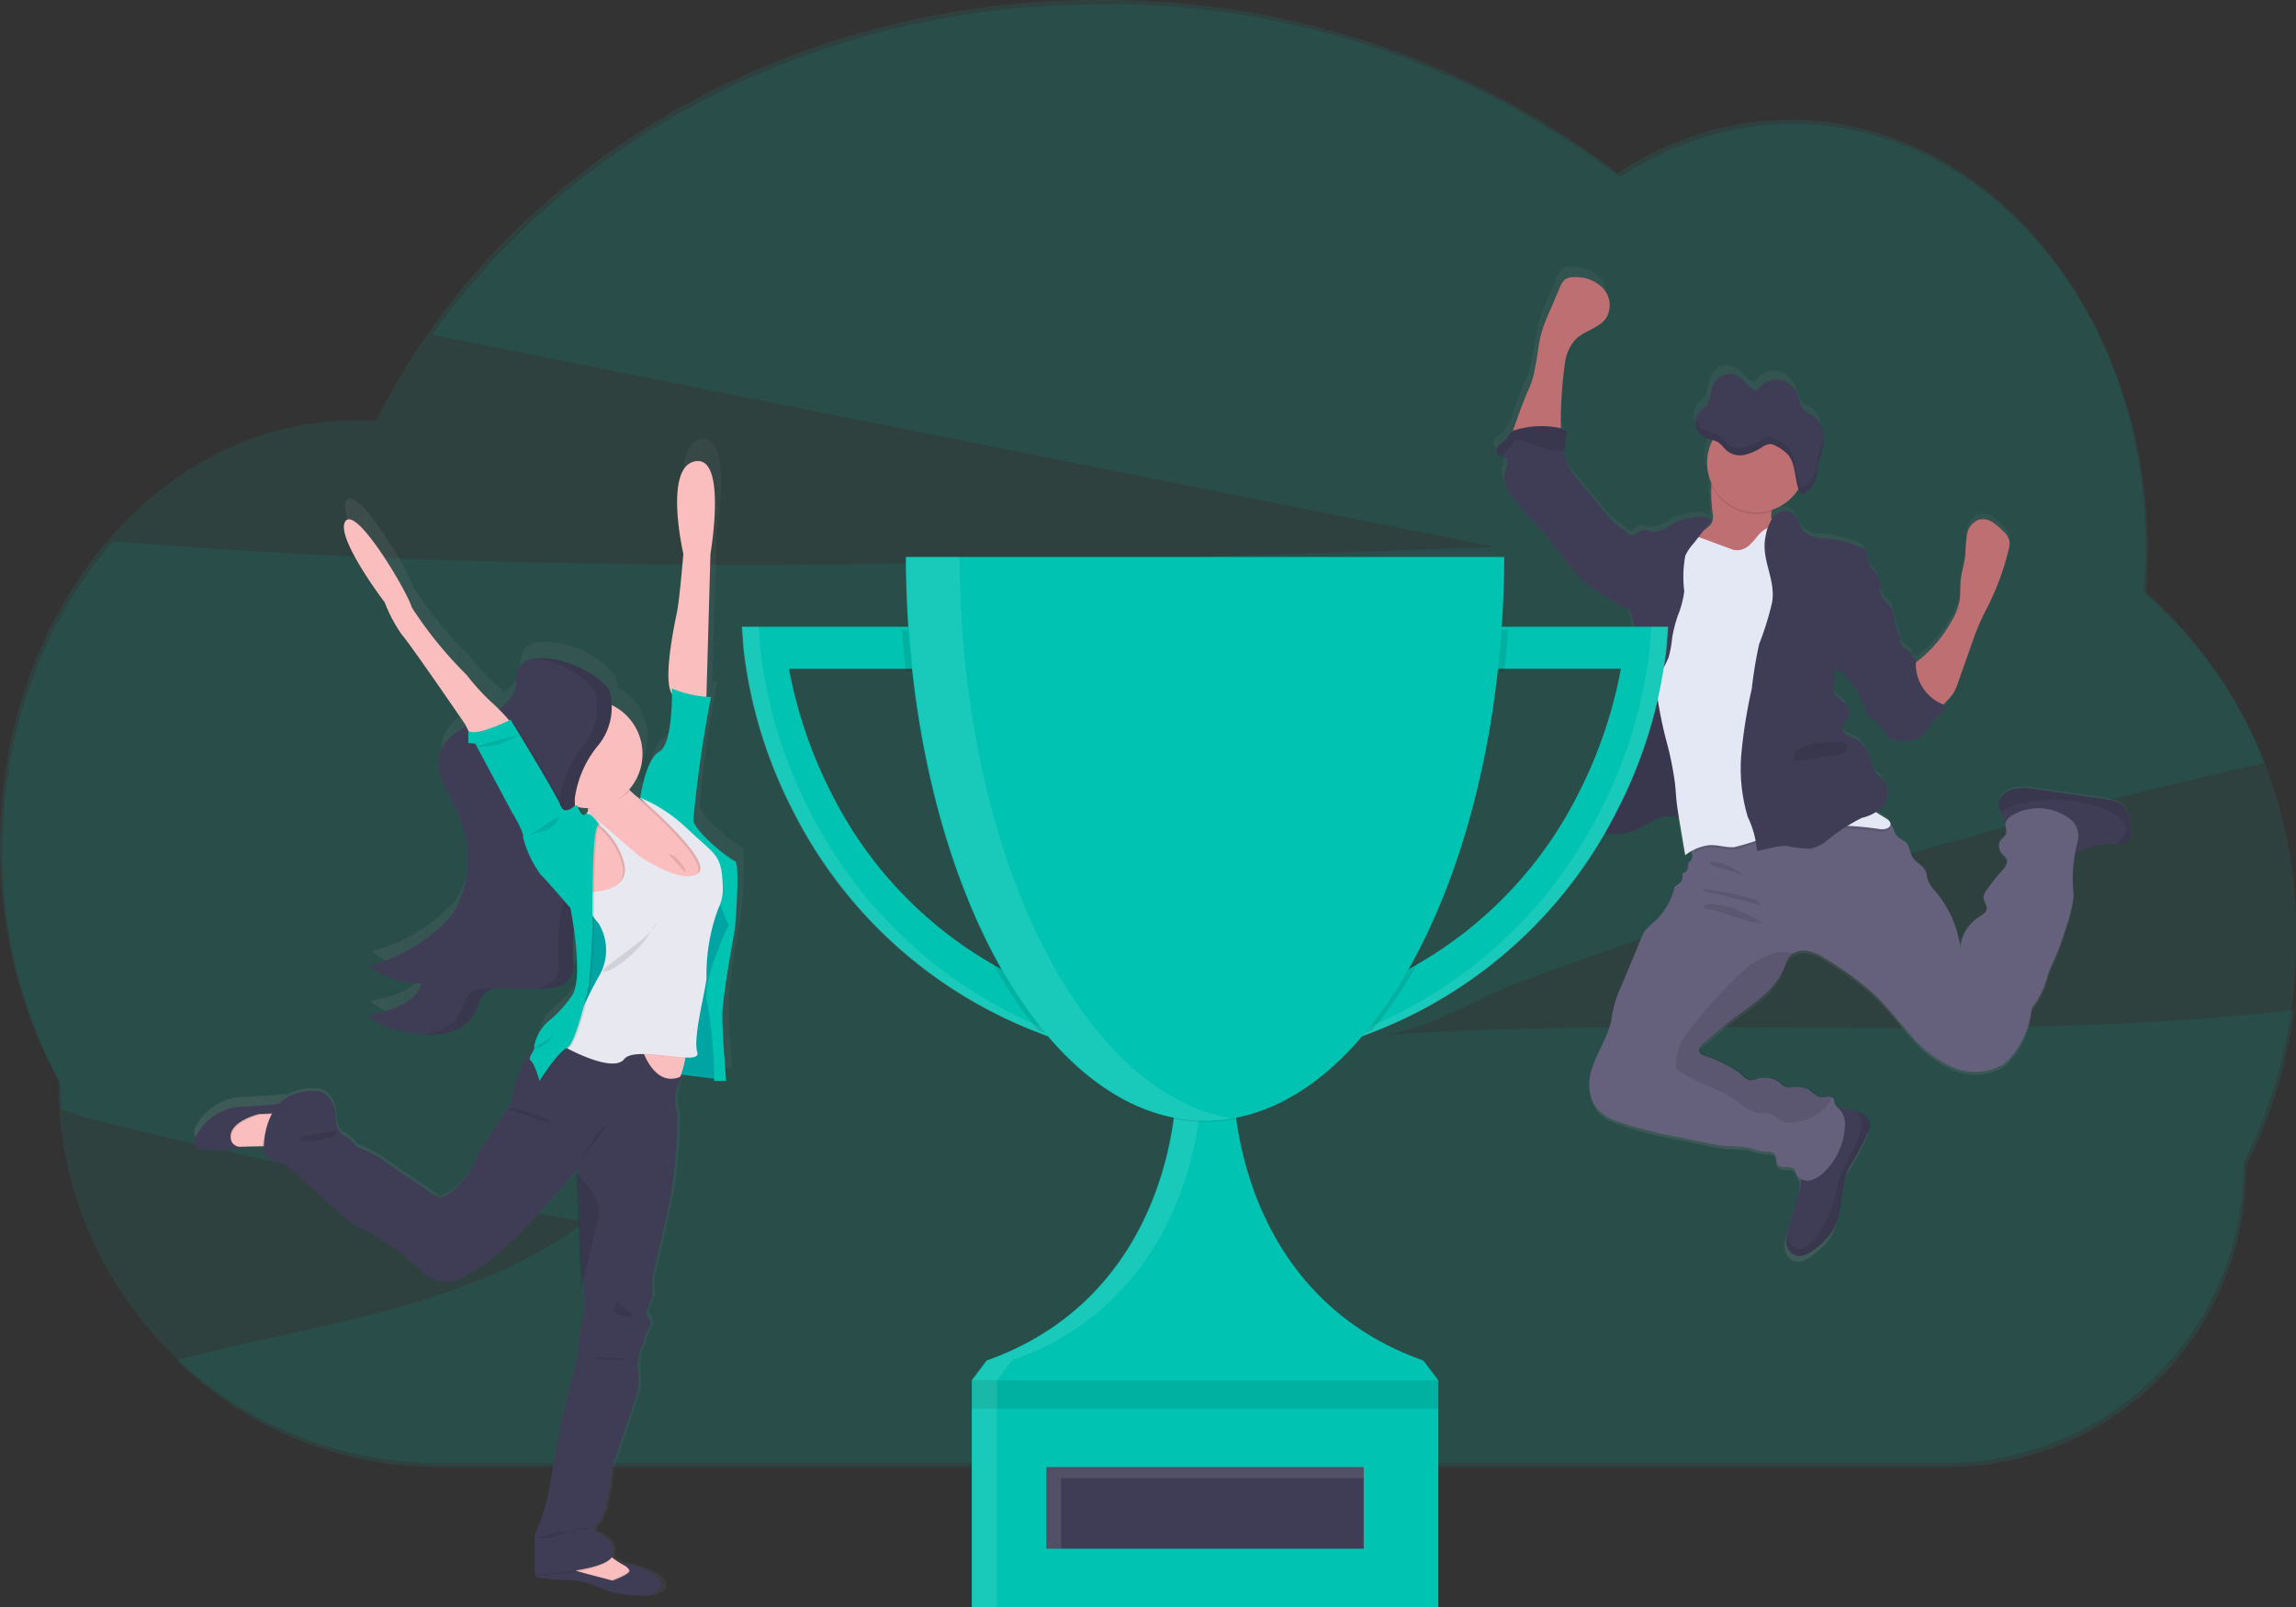 <svg xmlns="http://www.w3.org/2000/svg" xmlns:xlink="http://www.w3.org/1999/xlink" width="100" height="70" viewBox="0 0 100 70">
  <rect x="0" y="0" width="100" height="70" fill="#333333" stroke="none"/>
  <defs>
    <linearGradient id="linear-gradient" x1="0.5" y1="1" x2="0.5" gradientUnits="objectBoundingBox">
      <stop offset="0" stop-color="gray" stop-opacity="0.251"/>
      <stop offset="0.54" stop-color="gray" stop-opacity="0.122"/>
      <stop offset="1" stop-color="gray" stop-opacity="0.102"/>
    </linearGradient>
    <linearGradient id="linear-gradient-2" x1="0" y1="0.5" x2="1" y2="0.5" xlink:href="#linear-gradient"/>
  </defs>
  <g id="icon-4" transform="translate(0)">
    <path id="Path_808" data-name="Path 808" d="M89.08,204.247c1.932-.13,4.329-1.679,6.192-2.364q3.309-1.213,6.643-2.334,11.609-3.9,23.467-6.653,1.107-.257,2.217-.5a18.173,18.173,0,0,0-5.18-7.352q.086-.967.087-1.94c0-10.241-6.926-18.544-15.472-18.544a13.451,13.451,0,0,0-7.509,2.329,36.744,36.744,0,0,0-22.582-7.548c-12.274,0-23.049,5.747-29.155,14.4l28.7,5.729,17.6,3.512c-20.063.708-40.189,1.411-60.194-.25-5.446,6.228-6.4,16.139-2.283,23.656h0c0,.371.013.739.037,1.1.51.173,1,.34,1.443.449q10.63,2.654,21.4,4.442c-5.289,3.854-11.73,4.4-17.832,6.032a16.249,16.249,0,0,0,11.388,4.649h65.83a13,13,0,0,0,12.906-13.1h0a20.861,20.861,0,0,0,2.1-6.807C115.684,204.662,102.329,203.355,89.08,204.247Z" transform="translate(-28.964 -159.158)" fill="#00c3b1" opacity="0.1"/>
    <path id="Path_809" data-name="Path 809" d="M127.98,198.371a19.809,19.809,0,0,0-6.643-15.229q.085-.966.087-1.939c0-10.241-6.929-18.541-15.472-18.541a13.458,13.458,0,0,0-7.509,2.328A36.737,36.737,0,0,0,75.86,157.44c-14.05,0-26.145,7.536-31.508,18.342-.3-.021-.6-.032-.9-.032-8.544,0-15.472,8.3-15.472,18.544a21.178,21.178,0,0,0,2.545,10.193h0a16.561,16.561,0,0,0,16.433,16.684h65.833a13,13,0,0,0,12.905-13.1h0A21.264,21.264,0,0,0,127.98,198.371Z" transform="translate(-27.98 -157.44)" fill="#00c3b1" opacity="0.1"/>
    <path id="Path_720" data-name="Path 720" d="M735.171,249.678a1.2,1.2,0,0,0-.526-.231c-.2-.046-.407-.075-.612-.108l-2.652-.382a3.126,3.126,0,0,0-.812-.043,1.031,1.031,0,0,0-.707.366.551.551,0,0,0-.123.345.911.911,0,0,0,.121.358,1.191,1.191,0,0,1,.066.158,3.642,3.642,0,0,0,.095.361.305.305,0,0,0,.045.071.131.131,0,0,1,0,.018c-.029.149.065.3.023.447-.037.123-.156.2-.232.3a.45.45,0,0,0-.011.5c.081.125.227.21.269.353.055.188-.094.371-.226.516a8,8,0,0,0-.674.85.526.526,0,0,0-.108.253c-.012.187.168.352.137.539-.025.146-.168.236-.292.323A1.817,1.817,0,0,0,728.09,256a4.676,4.676,0,0,0-1.043-2.37,1.694,1.694,0,0,1-.387-.606c-.024-.094-.028-.194-.06-.284-.108-.285-.45-.408-.6-.671-.108-.185-.108-.423-.241-.586s-.344-.2-.459-.357a2.291,2.291,0,0,1-.146-.332.725.725,0,0,0-.2-.239.591.591,0,0,0-.05-.036.171.171,0,0,0,.057-.127c0-.126-.125-.209-.234-.271-.14-.08-.277-.166-.41-.255a.96.96,0,0,0,.367-.3.988.988,0,0,0,.14-.646.816.816,0,0,0-.193-.494c-.068-.072-.153-.124-.224-.192a1.572,1.572,0,0,1-.323-.692,1.407,1.407,0,0,0-.555-.834c-.142-.083-.308-.122-.447-.209a.39.39,0,0,1-.207-.41c.032-.108.132-.182.2-.274a.545.545,0,0,0-.137-.754c-.08-.051-.178-.095-.194-.187a.342.342,0,0,1-.25-.265,1.023,1.023,0,0,1,0-.383q.042-.3.083-.6a.39.39,0,0,0,.3,0,2.63,2.63,0,0,0,.323.422,4.22,4.22,0,0,1,.754,1.309.788.788,0,0,0,.283.457c.055.031.117.047.171.081a.637.637,0,0,1,.168.172c.129.171.259.341.387.513l.006.026a.152.152,0,0,0,.017.043.143.143,0,0,0,.093.047,1.57,1.57,0,0,0,1.185-.041c.31-.194.446-.577.709-.834.186-.182.45-.323.5-.579a1.914,1.914,0,0,1-.185-.068c.054-.054.108-.116.181-.187a2.28,2.28,0,0,0,.286-.342,2.2,2.2,0,0,0,.215-.483q.311-.888.625-1.776c.1-.28.2-.562.323-.835.129-.3.282-.578.423-.868a11.528,11.528,0,0,0,.838-2.359.862.862,0,0,0,.033-.344.905.905,0,0,0-.306-.465,2.245,2.245,0,0,0-.459-.38.754.754,0,0,0-.575-.093.831.831,0,0,0-.513.646,6.77,6.77,0,0,0-.067.862c-.039.415-.181.815-.215,1.231-.018.24,0,.484-.029.724a2.641,2.641,0,0,1-.323.892,5.772,5.772,0,0,1-1.393,1.717c-.066.055-.134.108-.2.167a1.027,1.027,0,0,1,.014-.14.844.844,0,0,0-.137.048.409.409,0,0,0-.016-.162c-.086-.257-.47-.323-.539-.585a1.2,1.2,0,0,1-.018-.2,4.986,4.986,0,0,0-.233-.646,2.76,2.76,0,0,0-.108-.622,1.735,1.735,0,0,0-.287-.323,1.268,1.268,0,0,1-.272-.514c-.014-.053-.027-.108-.042-.161a.734.734,0,0,0-.039-.354c-.1-.243-.351-.4-.443-.646-.071-.192-.04-.431-.174-.58a.631.631,0,0,0-.255-.154,5.681,5.681,0,0,0-1.537-.363,1.309,1.309,0,0,1-.832-.25c-.247-.241-.259-.675-.547-.862a.654.654,0,0,0-.811.189,1.038,1.038,0,0,0-.082.108,1.154,1.154,0,0,1-.023-.442c0-.037.008-.074.011-.108a2.154,2.154,0,0,0,1.168-.922v.006l.013.033c.031.079.081.154.154.163h0a.216.216,0,0,0,.134-.048,1.111,1.111,0,0,0,.179-.155q.041-.045.078-.094a1.223,1.223,0,0,0,.127-.215,1.282,1.282,0,0,0,.108-.361c.019-.125.021-.253.043-.378a2.31,2.31,0,0,1,.079-.285c.011-.031.022-.062.031-.094l.035-.108a2.5,2.5,0,0,0,.108-.683v-.116a1.137,1.137,0,0,0-.362-.8c-.185-.152-.431-.215-.567-.421a2,2,0,0,1-.159-.477,1.077,1.077,0,0,0-.847-.762.943.943,0,0,0-.67.184h0l-.015.012h0a1.075,1.075,0,0,0-.267.3.889.889,0,0,1-.379-.215c-.108-.1-.191-.226-.3-.323a.77.77,0,0,0-.767-.162.917.917,0,0,0-.548.628,2.186,2.186,0,0,1-.172.662c-.1.144-.253.215-.363.347a.653.653,0,0,0-.136.288h0a.782.782,0,0,0-.018.18h0a.327.327,0,0,0,.006.08v.013a.568.568,0,0,0,.018.087h0a.755.755,0,0,0,.161.3.708.708,0,0,0,.26.187,1.05,1.05,0,0,0,.125.04l.128.029.045.011a2.148,2.148,0,0,0-.06,1.9.878.878,0,0,1-.011.09,7.441,7.441,0,0,0,.056,1.27.682.682,0,0,1-.079.484.917.917,0,0,1-.156.139c.058-.075.117-.15.178-.224a.768.768,0,0,0-.608-.157,2.816,2.816,0,0,0-1.185.362,1.326,1.326,0,0,1-.765.291c-.163-.018-.323-.108-.482-.065a.977.977,0,0,0-.247.146.333.333,0,0,1-.2.062,4.377,4.377,0,0,0-.633-.518,4.988,4.988,0,0,1-.63-.675c-.349-.421-.7-.843-1.04-1.269a2.444,2.444,0,0,1-.635-1.2,1.178,1.178,0,0,1-.008-.137,3.486,3.486,0,0,1,.082-.646.323.323,0,0,0,0-.156c-.032-.108-.156-.148-.263-.171h0c.014-.083.024-.168.029-.249a18.882,18.882,0,0,1,.191-2.775,1.885,1.885,0,0,1,.447-.955c.393-.4,1.051-.493,1.353-.964a1.1,1.1,0,0,0-.165-1.293,1.631,1.631,0,0,0-1.269-.47.655.655,0,0,0-.37.1.786.786,0,0,0-.224.34l-.462,1.123a6.8,6.8,0,0,0-.338.9c-.129.472-.158.969-.261,1.446a3.759,3.759,0,0,1-.365,1.16c-.144.379-.3.754-.431,1.141-.032.1-.146.385-.215.646a.4.4,0,0,0-.073.055,1.939,1.939,0,0,0-.153.227c-.1.129-.257.2-.365.323s-.13.354.019.417a.436.436,0,0,0,.094.02.306.306,0,0,1,.26.427c-.024.168-.108.323-.122.491a1.326,1.326,0,0,0,.313.824,7.113,7.113,0,0,0,.575.774c.152.17.323.323.476.487.583.6,1.046,1.3,1.57,1.95a4.32,4.32,0,0,0,.639.67,4.81,4.81,0,0,0,.484.333l.9.571a.987.987,0,0,0,.34.16.452.452,0,0,0,.121,0c.005.027.01.053.016.08a4.742,4.742,0,0,1,.241.826c.017.288-.009.582.012.873.019.268.079.539.094.8a5.161,5.161,0,0,1-.215,1.508,8.992,8.992,0,0,1-.646,2.132,1.254,1.254,0,0,0-.215.575.3.3,0,0,0,.006.075h0l-.162.092c-.047.027-.095.054-.138.082a1.153,1.153,0,0,0-.507.512c-.068.186-.037.4-.118.581a.237.237,0,0,1-.013.024c-.086.168-.257.293-.3.477h0c-.029.141.027.291,0,.431v.005a1.557,1.557,0,0,0-.058.215.258.258,0,0,0,.006.071.409.409,0,0,0,.129.21.859.859,0,0,0,.126.1q.069.045.142.084l.028.015c.041.022.082.042.124.061l.028.012c.048.022.1.041.148.058l.035.011c.039.013.079.025.118.034l.027.009.025.005.108.023.04.008q.071.012.145.019h.043c.037,0,.072.005.108.006h.2a1.2,1.2,0,0,0,.152-.014h.016c.045-.006.09-.014.136-.024l.034-.008c.042-.01.084-.019.126-.032l.023-.006c.051-.015.1-.031.151-.051a3.962,3.962,0,0,0,.5-.247c.108-.059.215-.12.323-.174a2.49,2.49,0,0,1,.246-.108,1.386,1.386,0,0,1,.646-.108,2.531,2.531,0,0,1,.323.066v.036q.131.776.26,1.551a3.161,3.161,0,0,1,.446-.268.991.991,0,0,0-.057.242.951.951,0,0,0,0,.193.418.418,0,0,1-.03.3c-.038.05-.108.078-.128.134a.458.458,0,0,0-.011.176.28.28,0,0,1-.256.261.409.409,0,0,1-.163.48.569.569,0,0,0-.125.082.374.374,0,0,0-.072.163,2.879,2.879,0,0,1-.843,1.386,2.709,2.709,0,0,0-.417.407,1.85,1.85,0,0,0-.189.372q-.431,1.054-.875,2.108a4.684,4.684,0,0,0-.375,1.216c-.129,1.161-1.163,2.146-.969,3.3a1.615,1.615,0,0,0,.336.787,1.982,1.982,0,0,0,.862.529,15.69,15.69,0,0,0,2.579.678l1.37.281a5.992,5.992,0,0,0,.817.129,5.344,5.344,0,0,1,.992.075,3.081,3.081,0,0,0,.6.158c.177.01.394-.028.5.116s.024.335.123.463c.159.2.548,0,.722.192a.893.893,0,0,1,.108.238.43.43,0,0,0,.108.136.9.9,0,0,1,.013.184,3.171,3.171,0,0,1-.155.735q-.194.656-.387,1.313a2.918,2.918,0,0,0-.108.474,1.144,1.144,0,0,0,0,.235.645.645,0,0,0,.387.561.709.709,0,0,0,.524-.065,2.32,2.32,0,0,0,.431-.291,2.942,2.942,0,0,0,.621-.64c.539-.806.364-1.9.742-2.787a13.3,13.3,0,0,0,.9-1.7.682.682,0,0,0,.013-.368.763.763,0,0,0-.512-.416h-.01a4.417,4.417,0,0,0-.539-.154c-.045-.01-.091-.017-.138-.025a.845.845,0,0,1-.238-.31.725.725,0,0,0-.051-.186.194.194,0,0,0-.155-.086c-.108-.011-.252.028-.369.019-.24-.017-.4-.253-.615-.362a1.256,1.256,0,0,0-.679-.066.627.627,0,0,1-.246-.015.925.925,0,0,1-.258-.178,1.084,1.084,0,0,0-.949-.191,1.032,1.032,0,0,1-.323.073c-.21-.012-.359-.2-.514-.341a6.168,6.168,0,0,0-1.544-.746.352.352,0,0,1-.185-.159c-.059-.146.074-.293.195-.393l.885-.736c.969-.806,2.181-1.412,2.632-2.594a1.5,1.5,0,0,1,.215-.443.6.6,0,0,1,.12-.108.9.9,0,0,1,.663-.129,2.237,2.237,0,0,1,.78.34q.578.35,1.126.754a9.959,9.959,0,0,1,1.029.845c.565.539,1.036,1.177,1.563,1.758a5.02,5.02,0,0,0,1.86,1.4,2.394,2.394,0,0,0,2.244-.2,3.772,3.772,0,0,0,1.141-2.385,3.855,3.855,0,0,0,.723-1.508c.124-.333.282-.646.416-.978.159-.39.284-.793.409-1.195a5.745,5.745,0,0,0,.286-1.246,9.844,9.844,0,0,1,.06-2.015,7.431,7.431,0,0,0,.72-.277,3.565,3.565,0,0,1,1.14-.1h.025a.588.588,0,0,0,.379-.089.6.6,0,0,0,.156-.459A1.4,1.4,0,0,0,735.171,249.678ZM719.563,231.3a.8.8,0,0,1-.273.019Z" transform="translate(-642.696 -214.647)" fill="url(#linear-gradient)"/>
    <path id="Path_721" data-name="Path 721" d="M788.274,310.42a1.184,1.184,0,0,1-.448.238l-.764.274a2.844,2.844,0,0,1-1.285.245,4.262,4.262,0,0,1-1.451-.375c-.241-.3.6-.729.893-.978a1.224,1.224,0,0,0,.181-.159.65.65,0,0,0,.079-.482,7.435,7.435,0,0,1-.056-1.268,2.543,2.543,0,0,1,.043-.3c.108-.5.569-.315.933-.183a7.3,7.3,0,0,1,1.266.548.908.908,0,0,1,.312.265,1.346,1.346,0,0,1,.07.862.807.807,0,0,0,.126.633,1.638,1.638,0,0,1,.2.215A.4.4,0,0,1,788.274,310.42Z" transform="translate(-710.887 -286.817)" fill="#be6f72"/>
    <path id="Path_722" data-name="Path 722" d="M714.582,232.077c.108-.477.132-.969.261-1.442a6.751,6.751,0,0,1,.338-.9l.475-1.108a.783.783,0,0,1,.224-.339.663.663,0,0,1,.37-.1,1.646,1.646,0,0,1,1.269.469,1.088,1.088,0,0,1,.165,1.285c-.3.471-.96.566-1.353.962a1.882,1.882,0,0,0-.447.953,18.763,18.763,0,0,0-.191,2.767.917.917,0,0,1-.323.765.942.942,0,0,1-.483.094l-.707.012c-.118,0-.548.074-.627-.015-.138-.156.177-.934.234-1.107.127-.385.283-.759.431-1.138A3.782,3.782,0,0,0,714.582,232.077Z" transform="translate(-647.714 -216.114)" fill="#be6f72"/>
    <path id="Path_723" data-name="Path 723" d="M828.907,570.414a13.489,13.489,0,0,1-.9,1.7c-.378.889-.208,1.976-.742,2.779a2.936,2.936,0,0,1-.622.641,2.307,2.307,0,0,1-.431.29.708.708,0,0,1-.524.065.644.644,0,0,1-.387-.56,1.125,1.125,0,0,1,0-.234,2.892,2.892,0,0,1,.108-.473q.194-.654.387-1.31a3.171,3.171,0,0,0,.155-.732c.014-.272-.158-.625-.085-.878.033-.114.158-.215.215-.311a1.8,1.8,0,0,0,.185-.441,2.736,2.736,0,0,1,.334-.875,2.055,2.055,0,0,1,.42-.393,1.114,1.114,0,0,1,.4-.225.982.982,0,0,1,.431.021,4.236,4.236,0,0,1,.539.153h.01a.754.754,0,0,1,.512.415A.677.677,0,0,1,828.907,570.414Z" transform="translate(-747.497 -521.205)" fill="#3f3d56"/>
    <path id="Path_724" data-name="Path 724" d="M917.583,439.747a.6.6,0,0,1-.156.458.588.588,0,0,1-.379.089h-.029a3.632,3.632,0,0,0-1.14.1,4.307,4.307,0,0,1-.82.293,2,2,0,0,1-1.123-.362,11.187,11.187,0,0,0-1.02-.485c-.228-.094-.695-.154-.8-.4a3.677,3.677,0,0,1-.095-.36,1.207,1.207,0,0,0-.066-.158.908.908,0,0,1-.121-.357.551.551,0,0,1,.123-.345,1.033,1.033,0,0,1,.706-.363,3.121,3.121,0,0,1,.812.043l2.652.381c.2.029.41.058.612.108a1.2,1.2,0,0,1,.526.23A1.362,1.362,0,0,1,917.583,439.747Z" transform="translate(-824.79 -403.52)" fill="#3f3d56"/>
    <path id="Path_725" data-name="Path 725" d="M767.708,448.123a6.3,6.3,0,0,0-.149,2.243,5.709,5.709,0,0,1-.287,1.243c-.125.4-.25.8-.409,1.191-.134.323-.292.646-.416.976a3.913,3.913,0,0,1-.723,1.508,3.751,3.751,0,0,1-1.141,2.378,2.388,2.388,0,0,1-2.244.2,5.022,5.022,0,0,1-1.86-1.4c-.527-.581-1-1.213-1.563-1.754a9.812,9.812,0,0,0-1.031-.843q-.547-.4-1.126-.748a2.254,2.254,0,0,0-.78-.339.9.9,0,0,0-.663.129.6.6,0,0,0-.12.108,1.483,1.483,0,0,0-.215.442c-.452,1.178-1.666,1.784-2.636,2.587l-.885.734c-.121.1-.254.247-.2.392a.352.352,0,0,0,.185.159,6.165,6.165,0,0,1,1.544.744c.155.142.3.33.514.34a1.03,1.03,0,0,0,.323-.072,1.087,1.087,0,0,1,.949.19.923.923,0,0,0,.259.178.628.628,0,0,0,.246.015,1.311,1.311,0,0,1,.679.066c.206.1.375.344.615.361.117.009.257-.03.369-.019a.193.193,0,0,1,.155.086.714.714,0,0,1,.051.185c.044.152.193.245.29.369a1.021,1.021,0,0,1,.155.695,2.964,2.964,0,0,1-.944,1.984,1.168,1.168,0,0,1-.581.323.538.538,0,0,1-.575-.255.884.884,0,0,0-.108-.237c-.173-.191-.562.012-.722-.192-.1-.127-.028-.331-.123-.462s-.323-.108-.5-.115a3.164,3.164,0,0,1-.6-.158,5.344,5.344,0,0,0-.992-.075,5.992,5.992,0,0,1-.816-.129l-1.37-.28a16.249,16.249,0,0,1-2.579-.675,2.075,2.075,0,0,1-.862-.528,1.617,1.617,0,0,1-.336-.786c-.195-1.149.839-2.132.969-3.29a4.617,4.617,0,0,1,.375-1.213q.438-1.051.875-2.1a1.865,1.865,0,0,1,.183-.373,2.709,2.709,0,0,1,.417-.406,2.868,2.868,0,0,0,.843-1.383.373.373,0,0,1,.072-.163.606.606,0,0,1,.125-.081.409.409,0,0,0,.163-.479.28.28,0,0,0,.256-.261.451.451,0,0,1,.011-.174c.026-.056.091-.084.128-.134a.416.416,0,0,0,.03-.3.97.97,0,0,1,0-.193.99.99,0,0,1,.289-.6c.257-.253.624-.187.979-.248a5.607,5.607,0,0,0,1.034-.331,10.161,10.161,0,0,1,2.92-.675,6.376,6.376,0,0,1,2.949.47,1.679,1.679,0,0,1,.38.215.721.721,0,0,1,.2.238,2.229,2.229,0,0,0,.146.331c.115.157.333.208.459.357s.137.4.241.584c.15.263.5.385.6.67.032.09.037.19.06.283a1.622,1.622,0,0,0,.387.605,4.654,4.654,0,0,1,1.043,2.37,1.8,1.8,0,0,1,.862-1.331c.124-.081.267-.17.292-.317.031-.185-.149-.35-.137-.539a.528.528,0,0,1,.108-.252,7.968,7.968,0,0,1,.674-.848c.132-.145.281-.323.226-.515-.042-.143-.188-.227-.269-.352a.448.448,0,0,1,.011-.5c.075-.1.2-.177.232-.3.042-.143-.052-.3-.023-.446a.551.551,0,0,1,.222-.288,2.244,2.244,0,0,1,2.738.257A1.022,1.022,0,0,1,767.708,448.123Z" transform="translate(-677.245 -411.357)" fill="#65617d"/>
    <path id="Path_726" data-name="Path 726" d="M917.556,439.747a.6.6,0,0,1-.156.458.588.588,0,0,1-.379.089h-.029c.044-.224.317-.352.364-.58a.513.513,0,0,0-.118-.391,1.941,1.941,0,0,0-.97-.61,6.421,6.421,0,0,0-3.238-.242,3.259,3.259,0,0,0-.851.262,2.783,2.783,0,0,0-.258.183.913.913,0,0,1-.121-.357.551.551,0,0,1,.123-.345,1.034,1.034,0,0,1,.706-.363,3.123,3.123,0,0,1,.812.043l2.652.381a6.21,6.21,0,0,1,.612.108,1.2,1.2,0,0,1,.526.23A1.353,1.353,0,0,1,917.556,439.747Z" transform="translate(-824.763 -403.517)" opacity="0.1"/>
    <path id="Path_727" data-name="Path 727" d="M828.907,572a13.5,13.5,0,0,1-.9,1.7c-.378.889-.208,1.976-.742,2.779a2.932,2.932,0,0,1-.622.641,2.307,2.307,0,0,1-.431.29.708.708,0,0,1-.524.065.644.644,0,0,1-.387-.56,1.126,1.126,0,0,1,0-.234l.006.017c.094.226.247.463.488.5a.66.66,0,0,0,.5-.176,3.077,3.077,0,0,0,.759-1.121,4.666,4.666,0,0,0,.364-.93c.043-.183.063-.371.108-.554.2-.89.9-1.616,1.056-2.517a.613.613,0,0,0,.009-.189.948.948,0,0,0-.093-.235,1.161,1.161,0,0,1-.082-.261.754.754,0,0,1,.512.415A.676.676,0,0,1,828.907,572Z" transform="translate(-747.497 -522.792)" opacity="0.1"/>
    <path id="Path_728" data-name="Path 728" d="M787.5,511.966a1.562,1.562,0,0,1-.486.664,2.369,2.369,0,0,1-1.046.452,1.042,1.042,0,0,1-.539-.006c-.239-.083-.411-.307-.656-.372a4.489,4.489,0,0,0-.539-.031,1.912,1.912,0,0,1-.821-.48c-.785-.59-1.816-.781-2.6-1.371a.24.24,0,0,1-.084-.087.261.261,0,0,1-.016-.122,2.478,2.478,0,0,1,.236-1.035,3.612,3.612,0,0,1,.444-.632,19.184,19.184,0,0,1,2.252-2.457,3.411,3.411,0,0,1,1.185-.727,1.776,1.776,0,0,1,1.038-.019.6.6,0,0,0-.12.108,1.479,1.479,0,0,0-.215.442c-.453,1.18-1.667,1.785-2.637,2.588l-.885.734c-.121.1-.254.247-.195.392a.352.352,0,0,0,.185.159,6.163,6.163,0,0,1,1.544.744c.155.142.3.33.514.34a1.035,1.035,0,0,0,.323-.072,1.087,1.087,0,0,1,.949.19.923.923,0,0,0,.258.178.627.627,0,0,0,.246.015,1.313,1.313,0,0,1,.679.066c.206.1.375.344.615.361C787.253,511.995,787.393,511.954,787.5,511.966Z" transform="translate(-707.711 -464.201)" opacity="0.1"/>
    <path id="Path_729" data-name="Path 729" d="M743.52,395.769a1.144,1.144,0,0,0-.506.508c-.069.186-.037.4-.12.581s-.269.307-.31.5c-.029.141.028.29,0,.431a1.866,1.866,0,0,0-.059.224c-.011.16.127.291.262.38a2.187,2.187,0,0,0,1.957.215,8.836,8.836,0,0,0,.823-.421,1.628,1.628,0,0,1,.887-.215c.178.019.348.084.526.108a.551.551,0,0,0,.492-.146.613.613,0,0,0,.108-.255,3.815,3.815,0,0,0-.06-1.813c-.142-.595-.358-1.167-.51-1.758a8.068,8.068,0,0,0-.371-1.3,1.709,1.709,0,0,0-.906-.959.169.169,0,0,0-.108-.014.184.184,0,0,0-.07.052,3.311,3.311,0,0,0-.739,1.243c-.169.516-.215,1.063-.371,1.581a1.621,1.621,0,0,1-.323.669A3.7,3.7,0,0,1,743.52,395.769Z" transform="translate(-673.611 -362.416)" fill="#3f3d56"/>
    <path id="Path_730" data-name="Path 730" d="M747.6,397.611a.628.628,0,0,1-.113.255.546.546,0,0,1-.492.146c-.177-.022-.347-.087-.525-.108a1.624,1.624,0,0,0-.886.215c-.276.138-.539.309-.824.42a2.175,2.175,0,0,1-1.307.074,2.11,2.11,0,0,1-.646-.284.464.464,0,0,1-.262-.38,1.841,1.841,0,0,1,.059-.223c.028-.141-.028-.29,0-.431.041-.194.228-.323.31-.5s.051-.393.118-.579a1.149,1.149,0,0,1,.507-.51,3.862,3.862,0,0,0,.612-.394.6.6,0,0,0,.057-.08,1.936,1.936,0,0,0,.256-.594c.158-.519.2-1.065.369-1.582a3.318,3.318,0,0,1,.74-1.242.162.162,0,0,1,.069-.052.173.173,0,0,1,.108.013,1.721,1.721,0,0,1,.906.96,8.473,8.473,0,0,1,.371,1.3c.151.591.367,1.165.51,1.759A3.832,3.832,0,0,1,747.6,397.611Z" transform="translate(-673.628 -362.353)" opacity="0.1"/>
    <path id="Path_731" data-name="Path 731" d="M797.484,309.13a2.154,2.154,0,0,1-2.624-1.185,2.557,2.557,0,0,1,.043-.3c.108-.5.569-.315.933-.183a7.294,7.294,0,0,1,1.266.548.908.908,0,0,1,.312.265A1.327,1.327,0,0,1,797.484,309.13Z" transform="translate(-720.324 -286.834)" opacity="0.1"/>
    <circle id="Ellipse_46" data-name="Ellipse 46" cx="2.154" cy="2.154" r="2.154" transform="translate(74.35 18.008)" fill="#be6f72"/>
    <path id="Path_732" data-name="Path 732" d="M796.558,447.244c0,.179-.242.236-.422.226a13.638,13.638,0,0,0-1.918-.162c-.809.073-1.552.52-2.363.561a7.166,7.166,0,0,0-.938.027c-.4.074-.754.317-1.16.351-.352.03-.7-.1-1.052-.088a1.691,1.691,0,0,0-.7.2.99.99,0,0,1,.289-.6c.257-.253.624-.187.979-.248a5.6,5.6,0,0,0,1.034-.331,10.158,10.158,0,0,1,2.92-.675,6.376,6.376,0,0,1,2.948.466,1.677,1.677,0,0,1,.38.215A.168.168,0,0,1,796.558,447.244Z" transform="translate(-714.22 -411.237)" opacity="0.1"/>
    <path id="Path_733" data-name="Path 733" d="M774.913,332.055l-.872-.323-.368-.136a1.781,1.781,0,0,0-.47-.125,1.2,1.2,0,0,0-1.045.608,3.284,3.284,0,0,0-.382,1.2q-.149.855-.252,1.717a11.226,11.226,0,0,0-.113,1.566,18.55,18.55,0,0,0,.617,3.947,13.866,13.866,0,0,1,.344,1.75c.026.243.038.488.064.732.028.275.073.546.118.819l.26,1.548a2.047,2.047,0,0,1,1.088-.443c.352-.013.7.118,1.052.088a12.005,12.005,0,0,0,1.16-.35,6.984,6.984,0,0,1,.939-.027c.81-.041,1.554-.489,2.362-.561a12.981,12.981,0,0,1,1.919.16c.179.011.421-.046.421-.226,0-.125-.125-.208-.234-.27a11.525,11.525,0,0,1-1.46-1.042,4.926,4.926,0,0,1-1.147-1.135c-.7-1.093-.462-2.572-1.062-3.726-.488-.937,0-2.165,0-3.222a4.9,4.9,0,0,0-.413-2.412l-.419-1.061a.174.174,0,0,0-.049-.081.165.165,0,0,0-.1-.029,1.01,1.01,0,0,0-.7.223c-.2.161-.323.391-.517.558A.787.787,0,0,1,774.913,332.055Z" transform="translate(-699.416 -308.103)" fill="#e3e8f4"/>
    <path id="Path_734" data-name="Path 734" d="M808.077,325.84a1.911,1.911,0,0,1,.34-.833.655.655,0,0,1,.811-.187c.289.187.3.62.547.862a1.328,1.328,0,0,0,.832.25,5.639,5.639,0,0,1,1.537.362.628.628,0,0,1,.255.153c.135.153.108.388.175.578.091.246.345.4.443.646a1.29,1.29,0,0,1-.09.854c-.163.5-.265,1.021-.423,1.524a3.394,3.394,0,0,1-.754,1.378c-.164.168-.407.323-.623.223l-.083.6a1.017,1.017,0,0,0,0,.382.342.342,0,0,0,.25.265c.016.093.114.137.194.187a.539.539,0,0,1,.137.754c-.068.091-.168.164-.2.272a.387.387,0,0,0,.207.409c.14.086.3.126.447.209a1.39,1.39,0,0,1,.555.83,1.54,1.54,0,0,0,.323.69c.071.068.156.12.224.191a.818.818,0,0,1,.193.494.981.981,0,0,1-.14.646,1.952,1.952,0,0,1-.969.539,8.164,8.164,0,0,0-1.547,1.013,1.65,1.65,0,0,1-.706.332,6.179,6.179,0,0,1-1.044-.122,2.592,2.592,0,0,0-.623.082l-.646.14a4.191,4.191,0,0,0-.4-1.48,7.356,7.356,0,0,1-.276-2.8,21.934,21.934,0,0,1,.45-2.794,17.828,17.828,0,0,1,.323-1.95,12.85,12.85,0,0,0,.563-1.814C808.528,327.707,807.847,326.844,808.077,325.84Z" transform="translate(-731.175 -302.492)" fill="#3f3d56"/>
    <path id="Path_735" data-name="Path 735" d="M848.918,352.143a1.184,1.184,0,0,1,.124.35,1.264,1.264,0,0,0,.272.513,1.761,1.761,0,0,1,.287.323,2.415,2.415,0,0,1,.108.62,5,5,0,0,1,.233.646,1.186,1.186,0,0,0,.018.2c.07.261.454.323.539.584.057.169-.041.353-.023.531a.468.468,0,0,1,.01.168.342.342,0,0,1-.123.157,2.477,2.477,0,0,0-.709,1.261,7.18,7.18,0,0,0-.163,1.457l-.421-.557a.64.64,0,0,0-.168-.172c-.054-.032-.116-.048-.171-.081a.779.779,0,0,1-.283-.455,4.2,4.2,0,0,0-.754-1.306,1.425,1.425,0,0,1-.408-.666,1.225,1.225,0,0,1,.019-.36,6.136,6.136,0,0,1,.567-2.054c.16-.293.368-.558.522-.855C848.5,352.249,848.643,351.736,848.918,352.143Z" transform="translate(-767.193 -326.799)" fill="#3f3d56"/>
    <path id="Path_736" data-name="Path 736" d="M713.786,296.99a.492.492,0,0,1-.067.259.34.34,0,0,1-.34.108.985.985,0,0,1-.34-.159l-.9-.57a4.988,4.988,0,0,1-.484-.332,4.316,4.316,0,0,1-.639-.669c-.523-.646-.987-1.348-1.569-1.939-.158-.162-.323-.317-.476-.486a7.094,7.094,0,0,1-.575-.773,1.317,1.317,0,0,1-.313-.822c.017-.168.1-.323.122-.49a.364.364,0,0,0-.2-.416.358.358,0,0,0-.058-.01.443.443,0,0,1-.094-.02c-.15-.063-.127-.294-.019-.416s.267-.19.365-.323a1.944,1.944,0,0,1,.153-.227.584.584,0,0,1,.251-.126,3.886,3.886,0,0,1,1.912-.072c.108.024.231.067.263.171a.318.318,0,0,1,0,.155,3.466,3.466,0,0,0-.082.646,1.16,1.16,0,0,0,.008.136,2.437,2.437,0,0,0,.636,1.2c.343.424.69.846,1.039,1.266a4.981,4.981,0,0,0,.63.673,3.6,3.6,0,0,1,.663.553,1.21,1.21,0,0,1,.108.661A14.712,14.712,0,0,1,713.786,296.99Z" transform="translate(-642.563 -270.862)" fill="#3f3d56"/>
    <path id="Path_737" data-name="Path 737" d="M875.984,335.716a2.267,2.267,0,0,0,.287-.339,2.237,2.237,0,0,0,.215-.481l.625-1.772c.1-.28.2-.561.323-.834.129-.294.282-.577.423-.862a11.493,11.493,0,0,0,.837-2.343.868.868,0,0,0,.033-.344.9.9,0,0,0-.306-.464,2.241,2.241,0,0,0-.459-.379.754.754,0,0,0-.575-.093.831.831,0,0,0-.513.646,6.749,6.749,0,0,0-.067.862c-.039.414-.181.813-.215,1.228-.018.24,0,.483-.029.722a2.635,2.635,0,0,1-.323.891,5.781,5.781,0,0,1-1.393,1.713,2.241,2.241,0,0,0-.418.4,1.311,1.311,0,0,0-.2.5,1.156,1.156,0,0,0,.087.815,1.2,1.2,0,0,0,.835.5C875.585,336.174,875.685,336.025,875.984,335.716Z" transform="translate(-791.204 -305.166)" fill="#be6f72"/>
    <path id="Path_738" data-name="Path 738" d="M791.259,268.694a1,1,0,0,1,.976-.529,1.077,1.077,0,0,1,.847.76,1.965,1.965,0,0,0,.159.476c.134.208.381.268.567.419a1.135,1.135,0,0,1,.362.8,2.423,2.423,0,0,1-.143.906,2.9,2.9,0,0,0-.108.379c-.022.125-.024.252-.043.377a1.228,1.228,0,0,1-.494.815.215.215,0,0,1-.134.048c-.084-.01-.136-.108-.167-.2-.171-.494-.13-1.1-.446-1.493a1.631,1.631,0,0,0-.511-.38.657.657,0,0,0-.261-.1.686.686,0,0,0-.377.138,2.347,2.347,0,0,1-.745.33.915.915,0,0,1-.77-.166c-.149-.123-.257-.307-.422-.4a3.254,3.254,0,0,0-.5-.156.74.74,0,0,1-.3-1.129c.108-.129.267-.2.363-.346a2.182,2.182,0,0,0,.172-.661.91.91,0,0,1,.548-.626.77.77,0,0,1,.767.16c.108.1.194.222.3.323a.862.862,0,0,0,.8.215" transform="translate(-714.745 -251.629)" fill="#3f3d56"/>
    <path id="Path_739" data-name="Path 739" d="M828.58,419.084a.418.418,0,0,0-.114.457,10.093,10.093,0,0,0,1.253-.18c.293-.042.807-.022,1-.29.351-.475-.737-.37-.936-.352A2.053,2.053,0,0,0,828.58,419.084Z" transform="translate(-750.302 -386.39)" opacity="0.1"/>
    <path id="Path_740" data-name="Path 740" d="M710.835,289.836a3.476,3.476,0,0,0-.082.646,1.882,1.882,0,0,1-.969-.15l-.891-.3a.253.253,0,0,0-.34.064,7.555,7.555,0,0,1-.539.6.443.443,0,0,1-.094-.02c-.15-.063-.127-.294-.019-.416s.267-.19.365-.323a1.949,1.949,0,0,1,.153-.227.583.583,0,0,1,.251-.126,3.885,3.885,0,0,1,1.912-.072c.108.024.23.067.263.171A.315.315,0,0,1,710.835,289.836Z" transform="translate(-642.617 -270.832)" fill="#3f3d56"/>
    <path id="Path_741" data-name="Path 741" d="M710.835,289.836a3.476,3.476,0,0,0-.082.646,1.882,1.882,0,0,1-.969-.15l-.891-.3a.253.253,0,0,0-.34.064,7.555,7.555,0,0,1-.539.6.443.443,0,0,1-.094-.02c-.15-.063-.127-.294-.019-.416s.267-.19.365-.323a1.949,1.949,0,0,1,.153-.227.583.583,0,0,1,.251-.126,3.885,3.885,0,0,1,1.912-.072c.108.024.23.067.263.171A.315.315,0,0,1,710.835,289.836Z" transform="translate(-642.617 -270.832)" opacity="0.1"/>
    <path id="Path_742" data-name="Path 742" d="M793.819,479.646a.538.538,0,0,1,.376.282l-1.247-.317-.646-.165c-.114-.029-.523-.062-.6-.152-.108-.131.275-.041.344-.031.209.031.418.063.626.1C793.064,479.435,793.441,479.55,793.819,479.646Z" transform="translate(-717.488 -440.495)" opacity="0.1"/>
    <path id="Path_743" data-name="Path 743" d="M794.43,486.194a2.332,2.332,0,0,0-.549-.095c-.194-.046-.385-.108-.575-.167-.387-.126-.77-.269-1.168-.362-.073-.016-.323-.021-.311-.113s.25-.125.309-.129a3.053,3.053,0,0,1,1.119.256A4.93,4.93,0,0,1,794.43,486.194Z" transform="translate(-717.616 -445.949)" opacity="0.1"/>
    <path id="Path_744" data-name="Path 744" d="M795.793,468.494a8.276,8.276,0,0,0-1.161-.4.472.472,0,0,1-.3-.09.35.35,0,0,1-.1-.172,2.008,2.008,0,0,1,.837.21,2.64,2.64,0,0,1,.392.209C795.559,468.3,795.7,468.463,795.793,468.494Z" transform="translate(-719.768 -430.308)" opacity="0.1"/>
    <path id="Path_745" data-name="Path 745" d="M867.56,384.46a1.884,1.884,0,0,0,1.321,2.082c-.053.255-.317.4-.5.578-.263.255-.4.638-.709.832a1.581,1.581,0,0,1-1.185.041.144.144,0,0,1-.093-.048.133.133,0,0,1-.017-.042,2.772,2.772,0,0,1-.082-1.465,4.783,4.783,0,0,1,.573-1.114C867.072,384.964,867.091,384.578,867.56,384.46Z" transform="translate(-784.097 -355.805)" fill="#3f3d56"/>
    <path id="Path_746" data-name="Path 746" d="M747.616,327.091a2.8,2.8,0,0,0-1.185.361,1.325,1.325,0,0,1-.765.29c-.163-.018-.323-.108-.481-.065a.943.943,0,0,0-.247.146.279.279,0,0,1-.271.043l-.108,1.491a5.467,5.467,0,0,0,.055,1.7,4.757,4.757,0,0,1,.241.825c.017.287-.009.581.012.87.019.268.079.532.094.8a5.091,5.091,0,0,1-.215,1.5,8.935,8.935,0,0,1-.646,2.125,1.254,1.254,0,0,0-.215.574.3.3,0,0,0,.006.075c-.108.059-.208.115-.3.173a1.148,1.148,0,0,0-.507.51c-.068.186-.037.4-.119.58s-.269.308-.31.5c-.029.141.027.29,0,.431a1.827,1.827,0,0,0-.059.223.468.468,0,0,0,.262.38,2.108,2.108,0,0,0,.646.284l.643-2.553h0a20.59,20.59,0,0,0,1.458-3.39,7.269,7.269,0,0,1,.421-1.116,5.234,5.234,0,0,0,.323-.633,4.768,4.768,0,0,0,.155-.852,5.96,5.96,0,0,1,.253-.983,4.217,4.217,0,0,0,.275-1.053,4.85,4.85,0,0,1,.047-1.548,2.059,2.059,0,0,1,.329-.494c.278-.34.531-.7.809-1.037A.748.748,0,0,0,747.616,327.091Z" transform="translate(-673.675 -304.579)" fill="#3f3d56"/>
    <g id="Group_62" data-name="Group 62" transform="translate(73.858 16.705)" opacity="0.1">
      <path id="Path_747" data-name="Path 747" d="M816.15,271.81l-.135.01-.015.011A.8.8,0,0,0,816.15,271.81Z" transform="translate(-813.052 -271.81)"/>
      <path id="Path_748" data-name="Path 748" d="M794.193,286.8a2.9,2.9,0,0,1-.138.629,2.888,2.888,0,0,0-.108.379c-.022.125-.024.252-.043.377a1.228,1.228,0,0,1-.494.815.216.216,0,0,1-.134.048c-.084-.01-.136-.108-.167-.2-.171-.494-.13-1.1-.446-1.493a1.631,1.631,0,0,0-.511-.38.659.659,0,0,0-.261-.1.687.687,0,0,0-.377.138,2.345,2.345,0,0,1-.745.33.916.916,0,0,1-.77-.166c-.149-.123-.257-.307-.422-.4a3.249,3.249,0,0,0-.5-.156.736.736,0,0,1-.42-.48.314.314,0,0,1-.009-.041.753.753,0,0,0,.009.364.736.736,0,0,0,.42.48,3.63,3.63,0,0,1,.5.156,4.07,4.07,0,0,1,.422.4.916.916,0,0,0,.77.166,2.346,2.346,0,0,0,.745-.33.687.687,0,0,1,.377-.138.659.659,0,0,1,.261.1,1.633,1.633,0,0,1,.5.383c.316.394.275,1,.446,1.493.031.089.083.186.167.2a.216.216,0,0,0,.141-.052,1.228,1.228,0,0,0,.5-.819c.019-.125.022-.252.043-.377a2.885,2.885,0,0,1,.108-.379,2.425,2.425,0,0,0,.143-.906C794.2,286.827,794.2,286.812,794.193,286.8Z" transform="translate(-788.631 -284.561)"/>
    </g>
    <path id="Path_749" data-name="Path 749" d="M653.437,372.81l-.073.983a20.454,20.454,0,0,1-2.149,7.03,19.949,19.949,0,0,1-10.7,9.672q-.695.275-1.442.513l-.556-1.745a20.407,20.407,0,0,0,4.009-1.754,17.744,17.744,0,0,0,7.019-7.45,20.011,20.011,0,0,0,1.842-5.418h-6.754V372.81Z" transform="translate(-580.79 -345.51)" fill="#00c3b1"/>
    <path id="Path_750" data-name="Path 750" d="M644,390.514a19.944,19.944,0,0,0,10.7-9.671,20.41,20.41,0,0,0,2.149-7.03l.073-.983h.754l-.073.983a20.425,20.425,0,0,1-2.149,7.03,19.949,19.949,0,0,1-10.7,9.671q-.695.275-1.443.514l-.073-.229Q643.63,390.659,644,390.514Z" transform="translate(-585.002 -345.527)" fill="#fff" opacity="0.1"/>
    <path id="Path_751" data-name="Path 751" d="M416.437,389.263l-.556,1.745q-.749-.239-1.443-.514a19.944,19.944,0,0,1-10.7-9.671,20.41,20.41,0,0,1-2.149-7.03l-.073-.983h8.8v1.831h-6.755a20.022,20.022,0,0,0,1.847,5.418,17.733,17.733,0,0,0,7.018,7.449,20.356,20.356,0,0,0,4.01,1.755Z" transform="translate(-369.198 -345.509)" fill="#00c3b1"/>
    <path id="Path_752" data-name="Path 752" d="M414.931,390.514a19.944,19.944,0,0,1-10.7-9.671,20.41,20.41,0,0,1-2.149-7.03l-.073-.983h-.754l.073.983a20.425,20.425,0,0,0,2.149,7.03,19.948,19.948,0,0,0,10.7,9.671q.695.275,1.443.514l.073-.229Q415.305,390.659,414.931,390.514Z" transform="translate(-368.965 -345.527)" fill="#fff" opacity="0.1"/>
    <path id="Path_753" data-name="Path 753" d="M515.243,576.861v9.874H494.92v-9.874l.646-.862c6.586-2.337,7.92-8.433,8.187-10.845a9.909,9.909,0,0,0,.068-1h2.513a9.89,9.89,0,0,0,.068,1c.27,2.412,1.6,8.51,8.187,10.845Z" transform="translate(-452.598 -516.735)" fill="#00c3b1"/>
    <rect id="Rectangle_261" data-name="Rectangle 261" width="20.323" height="1.239" transform="translate(42.322 60.126)" opacity="0.1"/>
    <path id="Path_754" data-name="Path 754" d="M496.644,576c6.586-2.337,7.921-8.433,8.187-10.845a9.908,9.908,0,0,0,.068-1h-1.077a9.909,9.909,0,0,1-.068,1c-.27,2.412-1.605,8.51-8.187,10.845l-.646.862v9.874H496v-9.874Z" transform="translate(-452.574 -516.735)" fill="#fff" opacity="0.1"/>
    <path id="Path_755" data-name="Path 755" d="M466.26,372.81h1.823v1.831h-1.661Q466.324,373.736,466.26,372.81Z" transform="translate(-426.973 -345.379)" opacity="0.1"/>
    <path id="Path_756" data-name="Path 756" d="M506.78,511.015l-.556,1.745q-.749-.239-1.443-.514a19.3,19.3,0,0,1-2.011-2.986A20.366,20.366,0,0,0,506.78,511.015Z" transform="translate(-459.57 -467.369)" opacity="0.1"/>
    <path id="Path_757" data-name="Path 757" d="M638.51,511.024a20.412,20.412,0,0,0,4.009-1.754,19.363,19.363,0,0,1-2.011,2.987q-.695.275-1.442.513Z" transform="translate(-580.75 -467.378)" opacity="0.1"/>
    <path id="Path_758" data-name="Path 758" d="M697.151,372.81q-.064.926-.162,1.831h-1.66V372.81Z" transform="translate(-631.469 -345.379)" opacity="0.1"/>
    <path id="Path_759" data-name="Path 759" d="M579.609,565.154a6.963,6.963,0,0,1-2.649,0,9.927,9.927,0,0,0,.068-1h2.513A9.891,9.891,0,0,0,579.609,565.154Z" transform="translate(-525.799 -516.413)" opacity="0.1"/>
    <path id="Path_760" data-name="Path 760" d="M468.26,344.65c.046,13.579,5.863,24.56,13.034,24.56s12.986-10.981,13.034-24.56Z" transform="translate(-428.811 -320.39)" fill="#00c3b1"/>
    <path id="Path_761" data-name="Path 761" d="M470.576,344.65H468.26c.046,13.579,5.863,24.56,13.034,24.56a7.041,7.041,0,0,0,1.158-.1C475.823,368,470.62,357.49,470.576,344.65Z" transform="translate(-428.781 -320.39)" fill="#fff" opacity="0.1"/>
    <rect id="Rectangle_262" data-name="Rectangle 262" width="13.823" height="3.555" transform="translate(45.572 63.905)" fill="#3f3d56"/>
    <path id="Path_762" data-name="Path 762" d="M497.736,593.985h13.177V593.5H497.09v3.555h.646Z" transform="translate(-451.518 -529.595)" fill="#fff" opacity="0.1"/>
    <path id="Path_763" data-name="Path 763" d="M202.414,319.233c-.249-.083-1.714-1.242-1.825-1.767a53.875,53.875,0,0,1,.774-5.412,1.991,1.991,0,0,1-.215-.016v-.079l.182-6.42s.746-4.309-.664-4.058-.526,4.058-.526,4.058-.16,1.932-.274,2.512c-.108.559-.6,2.836-.265,3.544a.774.774,0,0,0,.041.073h0s.056,2.429-.553,2.761c-.581.316-.822,1.9-.842,2.047l-.031-.013h0a1.687,1.687,0,0,1-.449-.41c-.013-.016-.023-.033-.034-.051a2.372,2.372,0,0,0-.73-3.7,1.53,1.53,0,0,0-.143-.595,4.128,4.128,0,0,0-2.933-1.4c-.508-.015-.925.129-1.077.527a3.041,3.041,0,0,0-.086.64,1.627,1.627,0,0,1-.7,1.036,4.371,4.371,0,0,0-.464-.447,10.144,10.144,0,0,1-1.077-1.185,17.557,17.557,0,0,1-2.405-2.955c-.166-.636-2.4-4.452-2.9-3.787s1.714,3.561,1.714,3.561a6.737,6.737,0,0,0,.743,1.408c.323.355,2.8,3.953,2.8,3.953l.118.246a2.152,2.152,0,0,0-1.171,1.174c-.248.806.294,1.616.669,2.37a4.7,4.7,0,0,1-.108,4.692,7.311,7.311,0,0,1-3.681,2.245,3.623,3.623,0,0,0,2.327.772c-.317.918-1.439,1.221-2.4,1.392a3.448,3.448,0,0,0,1.91.765,5.719,5.719,0,0,0,1.022.081h.084l.084-.006a2.931,2.931,0,0,0,.348-.044,1.828,1.828,0,0,0,1.236-.812c.215-.376.291-.889.682-1.077a.87.87,0,0,1,.323-.076h.21l1.63.016h.208a1.347,1.347,0,0,0,1.185-.471,1.306,1.306,0,0,0,.148-.6c.034-.516,0-1.047.014-1.567a5.994,5.994,0,0,1-.061,2.968,5.062,5.062,0,0,1-1.01,1.1,1.941,1.941,0,0,0-.267.274c-.053.038-.084.058-.084.058l-.033.1a1.9,1.9,0,0,0-.263.61.424.424,0,0,0-.02.173c.038.076-.269.392-.18.525a4.751,4.751,0,0,0-.912,2.262l-1.4,2.126c-.72,1.89-1.8,2.084-1.8,2.084s-2.53-1.7-2.6-1.781a9.765,9.765,0,0,0-1.036-.5,1.1,1.1,0,0,0-.5-.455c-.332-.138-.36-.646-.36-.646-.041-1.2-.746-1.293-.746-1.293a2.292,2.292,0,0,0-1.337.238l-.1.008c-.489.04-1.077.084-1.723.127a2.377,2.377,0,0,0-2.225,1.283.358.358,0,0,0,.069.518c.29.269,2.145,0,2.223-.006a1.2,1.2,0,0,1-.422-.029c.292-.011.694-.022,1.036-.022h.083a4.485,4.485,0,0,0-.031.547c0,.345.953.566.953.566l2.9,2.585a11.5,11.5,0,0,1,2.986,1.988,1.489,1.489,0,0,0,2.188.16c1.229-.3,4.765-4.579,4.769-4.583h0c0,.125.074,4.283.215,5.118h0a.555.555,0,0,0,.031.124,4.073,4.073,0,0,1-.152,1.753,4.866,4.866,0,0,0-.07,1.049,52.066,52.066,0,0,0-1.216,5.508,9.9,9.9,0,0,1-.718,2.512v1.723l.144-.008a.94.94,0,0,0-.052.086l-.01.018a6.129,6.129,0,0,0,1.479.138,4.148,4.148,0,0,1,1.616.458,4.5,4.5,0,0,0,1.41.233c1.064.069,1.064-.47,1.064-.47-.122-.734-1.8-.979-1.855-.987-.136-.085-.263-.178-.367-.257l-.022-.017a.464.464,0,0,0,.018-.05c.18-.733-.815-1.05-.815-1.05v-.179c.646-.332.774-2.609.774-2.609s.969-2.816,1.105-3.285a3.106,3.106,0,0,0,0-1.173l.1-.608a2.987,2.987,0,0,0,.208-.5,1.227,1.227,0,0,1,.235-.58c.152-.18-.166-.608-.166-.608l.277-.717v-.787l.646-2.857a18.638,18.638,0,0,0,.443-4.416,1.873,1.873,0,0,1,.277-1.643,1.378,1.378,0,0,1-.142.065,4.121,4.121,0,0,0,.167-.459l1.454.18v.022h.525s-.166-2.047-.166-2.872.559-3.786.559-3.786S202.663,319.316,202.414,319.233Zm-6.456-2.389c0,.081-.008.165-.013.251l-.029.044-.054-.045-.066.1-.019.01c-.142-.073-.215-.492-.318-.4l-.014.012c-.023-.026-.045-.033-.069-.012l-.022.018v-.1a2.422,2.422,0,0,0,.6.076C195.959,316.817,195.958,316.831,195.958,316.844Zm4.837,9.531h.031l-.052.136C200.781,326.466,200.787,326.421,200.795,326.375ZM195.485,350.8l-.2-.05.108-.018.1.066.012.009Zm2.025-.29c-.066-.034-.132-.074-.2-.115C197.335,350.409,197.42,350.453,197.51,350.512Z" transform="translate(-170.121 -282.352)" fill="url(#linear-gradient-2)"/>
    <path id="Path_764" data-name="Path 764" d="M345.085,390.03l-1.3,3.4h.317l-1.227.978,2.215.276Z" transform="translate(-313.816 -347.673)" fill="#00a4a3"/>
    <path id="Path_766" data-name="Path 766" d="M344.44,359.048h2.046l.751-6.178h-2.8Z" transform="translate(-315.218 -314.467)" fill="#00a4a3"/>
    <path id="Path_768" data-name="Path 768" d="M333.625,434.238l.442-.074,1.015-.172s3.047-.687,3.676-.743a3.928,3.928,0,0,0,1.1-.315c.165-.071.269-.125.269-.125l-1.1-2-1.7-1.262a2.948,2.948,0,0,1-1.533-.856,1.009,1.009,0,0,1-.141-.957c.278-.862-1.66.824-1.66.824s.018.4,0,.919c0,.1-.01.207-.017.315a2.113,2.113,0,0,1-.017.215,3.465,3.465,0,0,1-.336,1.353C333.156,432.123,333.625,434.238,333.625,434.238Z" transform="translate(-308.385 -394.291)" fill="#fbbebe"/>
    <path id="Path_769" data-name="Path 769" d="M338.79,429.87h.043c.078,0,.14-.165.215-.172a2.234,2.234,0,0,0,1.545-.615,1.011,1.011,0,0,1-.141-.955c.278-.862-1.66.823-1.66.823S338.813,429.355,338.79,429.87Z" transform="translate(-313.177 -394.61)" opacity="0.1"/>
    <path id="Path_770" data-name="Path 770" d="M316.89,404.105a2.36,2.36,0,0,0,2.361,2.361,1.639,1.639,0,0,0,.231-.011,2.361,2.361,0,1,0-2.592-2.35Z" transform="translate(-293.629 -371.264)" fill="#fbbebe"/>
    <path id="Path_771" data-name="Path 771" d="M255.749,386.038a2.9,2.9,0,0,0-.085.637c-.115.766-.894,1.225-1.6,1.546s-1.5.7-1.723,1.441c-.246.8.291,1.6.664,2.354a4.672,4.672,0,0,1-.108,4.666,7.2,7.2,0,0,1-3.65,2.241,3.6,3.6,0,0,0,2.311.769c-.313.912-1.428,1.215-2.378,1.383a3.417,3.417,0,0,0,1.9.76,4.3,4.3,0,0,0,1.508.028,1.812,1.812,0,0,0,1.226-.808c.215-.374.289-.883.678-1.072a1.226,1.226,0,0,1,.553-.081l1.616.017c.5,0,1.1-.039,1.358-.469a1.293,1.293,0,0,0,.147-.595,8.993,8.993,0,0,1,.3-3.148c.131-.292-.712-.754-.624-1.063a9.93,9.93,0,0,0,.377-3.006,4.582,4.582,0,0,1,1.017-2.317,2.616,2.616,0,0,0,.482-2.411C259.307,386.047,256.232,384.79,255.749,386.038Z" transform="translate(-233.186 -356.852)" fill="#3f3d56"/>
    <path id="Path_772" data-name="Path 772" d="M330.13,752.017l.411.272.064.042.012.008.488.323,1.14.192,1-.069s.289-.6-.165-.589a.944.944,0,0,1-.414-.12l-.062-.031h0c-.066-.034-.131-.073-.2-.114h0c-.135-.085-.262-.178-.364-.256-.151-.116-.251-.2-.251-.2Z" transform="translate(-305.447 -683.878)" fill="#fbbebe"/>
    <path id="Path_773" data-name="Path 773" d="M334,757.313l.064.042.012.008.488.323,1.14.192,1-.069s.289-.6-.165-.589a.943.943,0,0,1-.414-.12c.08.063.147.13.153.187.018.154-.741.431-.741.431l-1.071-.283s-.182-.052-.431-.116l-.024-.006Z" transform="translate(-308.902 -688.901)" opacity="0.1"/>
    <path id="Path_774" data-name="Path 774" d="M317,756.327a6.067,6.067,0,0,0,1.468.137,4.135,4.135,0,0,1,1.607.453,4.506,4.506,0,0,0,1.4.23c1.057.069,1.057-.468,1.057-.468-.121-.729-1.79-.969-1.842-.98h0a2.046,2.046,0,0,1,.2.114h0c.118.078.247.179.256.261.018.153-.741.431-.741.431l-1.071-.282s-.182-.053-.431-.117h-.024a9.193,9.193,0,0,0-1.122-.232.779.779,0,0,0-.745.431A.132.132,0,0,0,317,756.327Z" transform="translate(-293.728 -687.652)" fill="#3f3d56"/>
    <path id="Path_775" data-name="Path 775" d="M188.54,571.491l.466.358s.136-.007.338-.013h.065c.29-.011.689-.022,1.029-.022a3.268,3.268,0,0,1,.656.037c.233.082.646-1.331.646-1.331l-.468-.108-.155-.037-.108-.026-.38-.089-1.153.131-.81.521Z" transform="translate(-179.006 -521.88)" fill="#fbbebe"/>
    <path id="Path_776" data-name="Path 776" d="M188.54,571.491l.466.358s.136-.006.338-.013a.409.409,0,0,1-.215-.193c-.3-.837,1.195-1.195,1.195-1.195l.7-.03.136-.006h.108l-.155-.037-.108-.026-.38-.089-1.153.131-.81.521Z" transform="translate(-179.006 -521.88)" opacity="0.1"/>
    <path id="Path_777" data-name="Path 777" d="M178.764,568.318c.282.261,2.131,0,2.208-.006a1.165,1.165,0,0,1-.419-.029.462.462,0,0,1-.323-.232c-.3-.838,1.195-1.195,1.195-1.195l.7-.03.135-.006,1.694-.073.082-.466s-.55.052-1.414.121c-.486.04-1.077.084-1.716.126a2.361,2.361,0,0,0-2.209,1.276A.358.358,0,0,0,178.764,568.318Z" transform="translate(-170.149 -518.328)" fill="#3f3d56"/>
    <path id="Path_778" data-name="Path 778" d="M371.5,314.067a.473.473,0,0,0,.041.073l.411.6,1.071.108.012-.424.18-6.386s.741-4.283-.659-4.036-.521,4.036-.521,4.036-.159,1.922-.271,2.5C371.651,311.1,371.163,313.367,371.5,314.067Z" transform="translate(-342.272 -283.91)" fill="#fbbebe"/>
    <path id="Path_779" data-name="Path 779" d="M350.14,541.171l.3.521.682,1.167s1.237.453,1.553.108a4.475,4.475,0,0,0,.492-1.4c.108-.448.18-.826.18-.826Z" transform="translate(-323.311 -495.499)" fill="#fbbebe"/>
    <path id="Path_780" data-name="Path 780" d="M350.14,541.215l.3.521a.36.36,0,0,0,.052-.055c.345-.44,1.862-.094,2.676-.066.108-.448.18-.826.18-.826Z" transform="translate(-323.311 -495.53)" opacity="0.1"/>
    <path id="Path_781" data-name="Path 781" d="M206.16,568.261a3.264,3.264,0,0,1,.656.037c.233.082.646-1.331.646-1.331l-.623-.147,1.694-.073.082-.466s-.55.052-1.414.121a1.778,1.778,0,0,0-.471.393l-.026.032A2.824,2.824,0,0,0,206.16,568.261Z" transform="translate(-194.728 -518.327)" opacity="0.1"/>
    <path id="Path_782" data-name="Path 782" d="M330.13,751.981l.475.315c.709-.128,1.356-.33,1.433-.646a.112.112,0,0,0,0-.015c-.151-.116-.251-.2-.251-.2Z" transform="translate(-305.446 -683.842)" opacity="0.1"/>
    <path id="Path_783" data-name="Path 783" d="M317.09,757.718a16.449,16.449,0,0,0,1.868-.2,9.19,9.19,0,0,0-1.124-.234A.775.775,0,0,0,317.09,757.718Z" transform="translate(-293.805 -689.061)" opacity="0.1"/>
    <path id="Path_784" data-name="Path 784" d="M206.64,546.005c0,.344.947.563.947.563l2.884,2.567a11.394,11.394,0,0,1,2.964,1.977,1.476,1.476,0,0,0,2.169.165c1.222-.3,4.74-4.557,4.74-4.557s.082,4.86.247,5.217a4.05,4.05,0,0,1-.151,1.744,4.848,4.848,0,0,0-.069,1.043,51.819,51.819,0,0,0-1.208,5.478,9.861,9.861,0,0,1-.714,2.5v1.716s3.226-.124,3.4-.851-.809-1.044-.809-1.044v-.179c.646-.33.768-2.594.768-2.594s.962-2.8,1.1-3.267a3.054,3.054,0,0,0,0-1.168l.1-.6a3.011,3.011,0,0,0,.206-.494,1.222,1.222,0,0,1,.234-.576c.151-.179-.165-.6-.165-.6l.275-.714v-.782l.646-2.842a18.54,18.54,0,0,0,.439-4.394,1.859,1.859,0,0,1,.275-1.633c-1.1.577-1.658-.708-1.84-1.26-.046-.142-.069-.237-.069-.237a7.707,7.707,0,0,0-2.922-.424,3.368,3.368,0,0,0-.839.178c-1.565.563-1.812,2.9-1.812,2.9l-1.386,2.115c-.714,1.881-1.785,2.073-1.785,2.073s-2.512-1.688-2.585-1.771a10.063,10.063,0,0,0-1.03-.494,1.087,1.087,0,0,0-.494-.452c-.33-.138-.357-.646-.357-.646-.041-1.195-.741-1.293-.741-1.293C206.626,543.151,206.64,545.663,206.64,546.005Z" transform="translate(-195.156 -495.836)" fill="#3f3d56"/>
    <rect id="Rectangle_263" data-name="Rectangle 263" width="1.482" height="4.598" transform="translate(26.837 43.876) rotate(180)" fill="#00a4a3"/>
    <path id="Path_785" data-name="Path 785" d="M372.439,397.41a.064.064,0,0,0,0,.01.474.474,0,0,0,.041.073l.411.6,1.071.108.012-.424A4.275,4.275,0,0,1,372.439,397.41Z" transform="translate(-343.215 -367.362)" opacity="0.1"/>
    <path id="Path_786" data-name="Path 786" d="M361.328,398.18s.055,2.415-.549,2.745-.839,2.047-.839,2.047a15.39,15.39,0,0,1,2.239,1.734c.408.53,1.345,1.792,1.153,2.094s.467,1.675.467,1.675-1.209,2.471-.934,3.4a19.505,19.505,0,0,1,.3,3.4h.522s-.165-2.031-.165-2.856.548-3.762.548-3.762.248-2.882,0-2.964-1.7-1.236-1.812-1.758a53.806,53.806,0,0,1,.769-5.386A4.807,4.807,0,0,1,361.328,398.18Z" transform="translate(-332.061 -368.189)" fill="#00c3b1"/>
    <path id="Path_787" data-name="Path 787" d="M336.12,446.559a2.351,2.351,0,0,0,.359.941l1.015-.172s3.047-.687,3.676-.743a3.929,3.929,0,0,0,1.1-.315,4.865,4.865,0,0,0-1.363-2.235l-.387-.359a6.48,6.48,0,0,0-1.95-1.246c.045.038,3.242,2.767,2.542,3.3s-2.585-.768-2.585-.768l-2.144-1.842-.078-.067-.124.193a1.8,1.8,0,0,1,.184.088,3.154,3.154,0,0,1,1.508,1.874C338.319,446.692,336.12,446.559,336.12,446.559Z" transform="translate(-310.798 -407.639)" opacity="0.1"/>
    <path id="Path_788" data-name="Path 788" d="M330,541.141s2.032,1.126,2.525.494a.839.839,0,0,1,.618-.215c-.046-.142-.069-.237-.069-.237a7.708,7.708,0,0,0-2.922-.424Z" transform="translate(-305.331 -495.485)" fill="#444053"/>
    <path id="Path_789" data-name="Path 789" d="M330.935,443.085,333.156,445s1.878,1.308,2.585.768-2.543-3.3-2.543-3.3h0a6.572,6.572,0,0,1,1.949,1.243l.387.359c1.017.943,1.246.943,1.281,2.328a1.947,1.947,0,0,1-.2.92,8.189,8.189,0,0,0-.51,2.945c.051.275-.614,2.646-.4,3.3s-2.693-.33-3.185.3-2.524-.494-2.524-.494a22.258,22.258,0,0,1,1.4-3.075,2.235,2.235,0,0,0,0-2.361,2.561,2.561,0,0,1-.658-1.345s2.2.136,1.757-1.345a3.109,3.109,0,0,0-1.689-1.963Z" transform="translate(-305.335 -407.728)" fill="#e8e8f0"/>
    <path id="Path_790" data-name="Path 790" d="M347.1,493.38a4.93,4.93,0,0,1-1.954,2.023c-.036.013-.07.025-.108.036C343.89,495.789,347.188,493.878,347.1,493.38Z" transform="translate(-318.539 -453.161)" opacity="0.1"/>
    <path id="Path_791" data-name="Path 791" d="M240.866,331.521a6.413,6.413,0,0,0,.741,1.4c.33.357,2.773,3.926,2.773,3.926l.207.431.178.367,1.565-.165.108-.631-.06-.073a7.394,7.394,0,0,0-.874-.916,10.121,10.121,0,0,1-1.071-1.18,17.5,17.5,0,0,1-2.388-2.939c-.165-.631-2.389-4.416-2.883-3.762S240.866,331.521,240.866,331.521Z" transform="translate(-224.111 -305.283)" fill="#fbbebe"/>
    <g id="Group_63" data-name="Group 63" transform="translate(18.462 28.662)" opacity="0.1">
      <path id="Path_792" data-name="Path 792" d="M274.933,519.062a1.226,1.226,0,0,0-.553.08c-.388.189-.461.7-.676,1.072a1.811,1.811,0,0,1-1.227.808,2.756,2.756,0,0,1-.3.041,3.378,3.378,0,0,0,.944-.041,1.811,1.811,0,0,0,1.227-.808c.215-.374.289-.883.677-1.072a.86.86,0,0,1,.323-.075Z" transform="translate(-272.18 -504.673)"/>
      <path id="Path_793" data-name="Path 793" d="M317.217,391.647a4.589,4.589,0,0,1,1.016-2.317,2.618,2.618,0,0,0,.481-2.411,4.073,4.073,0,0,0-3.26-1.376,4.038,4.038,0,0,1,2.613,1.376,2.618,2.618,0,0,1-.481,2.411,4.571,4.571,0,0,0-1.016,2.317,10.055,10.055,0,0,1-.378,3.006c-.087.307.754.771.625,1.062a8.974,8.974,0,0,0-.3,3.147,1.308,1.308,0,0,1-.148.595,1.259,1.259,0,0,1-1.087.465h.376c.5,0,1.1-.039,1.357-.469a1.308,1.308,0,0,0,.148-.595,8.972,8.972,0,0,1,.3-3.148c.131-.291-.712-.754-.625-1.062A9.936,9.936,0,0,0,317.217,391.647Z" transform="translate(-310.637 -385.521)"/>
    </g>
    <path id="Path_794" data-name="Path 794" d="M290.12,410.742l.178.367,1.565-.165.108-.631-.06-.073C291.743,410.322,290.493,410.924,290.12,410.742Z" transform="translate(-269.728 -378.831)" opacity="0.1"/>
    <path id="Path_795" data-name="Path 795" d="M296.64,415.478s-.385-.6-.6-.44-.3-.494-.431-.385-.493.416-.646-.012c-.12-.34-1.421-2.494-1.949-3.36-.136-.224-.221-.362-.221-.362s-1.482.741-1.839.494v.521l.3.028,1.616,3.016s.508.809.474,1.091a4.862,4.862,0,0,0,.762,1.6c.11.082,1.293,1.455,1.293,1.455s.6,2.965.082,3.789a5.622,5.622,0,0,1-1.427,1.427,4.608,4.608,0,0,0-.233.879c.04.083-.317.44-.152.549s.385.878.385.878.769-1.236,1.185-1.427.948-2.719.948-2.719.152-1.489.164-2.449S296.31,415.478,296.64,415.478Z" transform="translate(-270.472 -379.568)" opacity="0.1"/>
    <path id="Path_796" data-name="Path 796" d="M295.87,415.478s-.383-.6-.6-.44-.306-.494-.431-.385-.492.416-.646-.012c-.121-.34-1.422-2.494-1.949-3.36l-.221-.362s-1.482.741-1.84.494v.521l.3.028,1.616,3.016s.509.809.474,1.091a4.738,4.738,0,0,0,.762,1.6c.115.082,1.293,1.455,1.293,1.455s.6,2.965.083,3.789a5.049,5.049,0,0,1-.994,1.1,1.922,1.922,0,0,0-.646,1.036.409.409,0,0,0-.019.172c.04.082-.317.439-.152.549s.387.881.387.881.769-1.236,1.185-1.427.949-2.719.949-2.719.151-1.489.164-2.449S295.547,415.478,295.87,415.478Z" transform="translate(-269.785 -379.568)" fill="#00c3b1"/>
    <path id="Path_797" data-name="Path 797" d="M306.911,569.21a5.524,5.524,0,0,1,1.616.548c.462.333-1.757-.521-1.757-.521Z" transform="translate(-284.592 -520.931)" opacity="0.1"/>
    <path id="Path_798" data-name="Path 798" d="M333.83,596.35s1.2,1,.988,1.909-.771,3.185-.771,3.185Z" transform="translate(-308.748 -545.243)" opacity="0.1"/>
    <path id="Path_799" data-name="Path 799" d="M222.963,578.45s-1.7.185-1.586.405,1.586-.2,1.586-.2Z" transform="translate(-208.302 -529.189)" opacity="0.1"/>
    <path id="Path_800" data-name="Path 800" d="M349.949,651.239s.108.137-.521,0-.165-.559-.165-.559Z" transform="translate(-322.378 -593.944)" opacity="0.1"/>
    <path id="Path_801" data-name="Path 801" d="M343.4,672.956a4.006,4.006,0,0,1-1.324,0C341.615,672.82,343.4,672.956,343.4,672.956Z" transform="translate(-316.043 -613.767)" opacity="0.1"/>
    <path id="Path_802" data-name="Path 802" d="M320.345,741.908s-.151-.165-.906.137-1.057.316-1.276.215A12.134,12.134,0,0,1,320.345,741.908Z" transform="translate(-294.75 -675.305)" opacity="0.1"/>
    <path id="Path_803" data-name="Path 803" d="M337.451,576.28l-1.071,1.49S336.956,576.465,337.451,576.28Z" transform="translate(-311.025 -527.26)" opacity="0.1"/>
    <path id="Path_804" data-name="Path 804" d="M314.089,449.15s-.046.494-.737.687a1.887,1.887,0,0,0-.822.349" transform="translate(-289.734 -413.614)" opacity="0.1"/>
    <path id="Path_805" data-name="Path 805" d="M294.912,415.88a2.955,2.955,0,0,1-1.862.509" transform="translate(-272.344 -383.871)" opacity="0.1"/>
    <path id="Path_806" data-name="Path 806" d="M316.78,539.683s.266.167.9-.563" transform="translate(-293.527 -494.034)" opacity="0.1"/>
    <path id="Path_807" data-name="Path 807" d="M371.678,465.17a.468.468,0,0,0-.154-.362l-.179-.215a.833.833,0,0,0-.117-.121c-.108-.083-.246-.108-.358-.182" transform="translate(-341.814 -427.146)" opacity="0.1"/>
  </g>
</svg>
